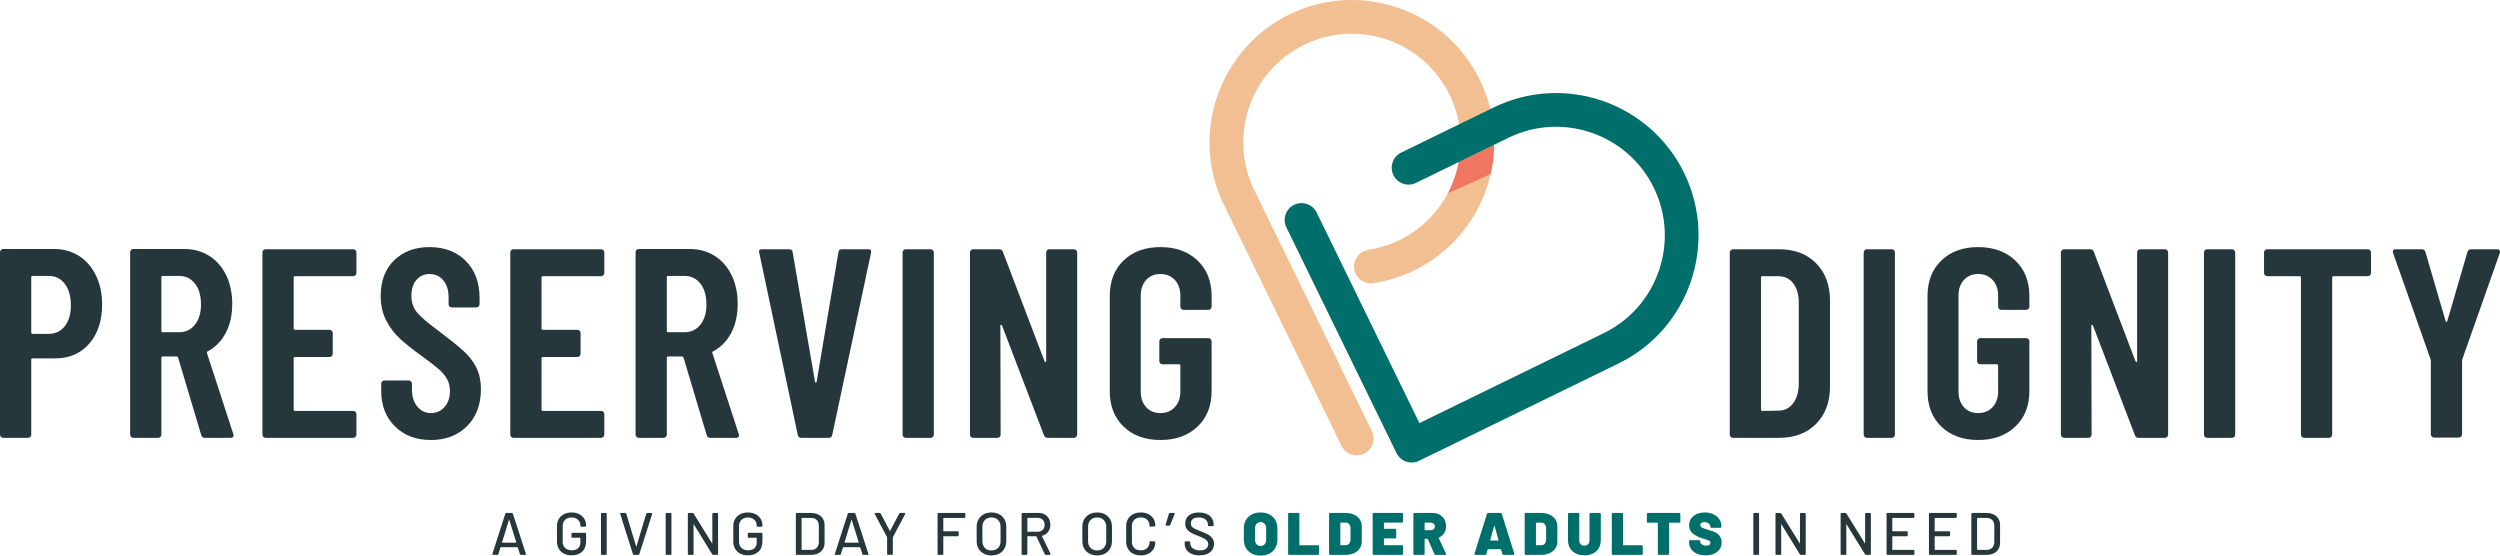 <?xml version="1.0" encoding="UTF-8"?>
<svg id="Layer_1" data-name="Layer 1" xmlns="http://www.w3.org/2000/svg" viewBox="0 0 475.777 105.733">
  <defs>
    <style>
      .cls-1 {
        fill: #f2bf93;
      }

      .cls-2 {
        fill: #26373c;
      }

      .cls-3 {
        fill: #006e6a;
      }

      .cls-4 {
        fill: #ed2e32;
        opacity: .5;
      }
    </style>
  </defs>
  <g>
    <path class="cls-2" d="M98.942,105.461l-.399-1.277c-.016-.03-.034-.045-.057-.045h-3.18c-.022,0-.042.016-.057.045l-.399,1.277c-.031.091-.096.136-.194.136h-.81c-.129,0-.174-.065-.136-.194l2.461-7.645c.031-.091.095-.137.194-.137h1.048c.099,0,.163.046.194.137l2.484,7.645c.007.016.011.038.011.069,0,.083-.049.125-.147.125h-.821c-.099,0-.163-.045-.194-.136ZM95.592,103.272h2.609c.045,0,.061-.022.045-.068l-1.321-4.251c-.007-.031-.019-.045-.034-.045-.015,0-.027.015-.034.045l-1.31,4.251c-.007.045.007.068.045.068Z"/>
    <path class="cls-2" d="M107.322,105.363c-.421-.216-.748-.524-.979-.923-.232-.399-.348-.857-.348-1.373v-2.917c0-.524.116-.983.348-1.379.231-.394.558-.7.979-.917.422-.216.906-.325,1.453-.325s1.029.107,1.447.319c.417.213.742.507.974.883.232.376.348.8.348,1.271v.068c0,.054-.015.096-.045.125-.031.031-.072.046-.125.046h-.752c-.054,0-.096-.012-.125-.034-.031-.023-.045-.049-.045-.08v-.103c0-.455-.154-.826-.462-1.111s-.712-.427-1.214-.427c-.509,0-.917.148-1.225.445-.308.296-.461.691-.461,1.184v2.986c0,.494.159.888.478,1.185.319.296.736.444,1.253.444.502,0,.899-.131,1.191-.393.293-.261.44-.621.44-1.077v-.866c0-.038-.019-.057-.057-.057h-1.47c-.053,0-.096-.016-.125-.046-.031-.03-.045-.071-.045-.125v-.593c0-.053.015-.095.045-.125.03-.03.072-.045.125-.045h2.45c.053,0,.095.016.125.045.031.031.045.072.045.125v1.39c0,.874-.249,1.547-.746,2.017-.497.471-1.171.707-2.022.707-.547,0-1.031-.108-1.453-.325Z"/>
    <path class="cls-2" d="M114.416,105.552c-.031-.031-.045-.072-.045-.125v-7.634c0-.053.015-.096.045-.125.031-.031.072-.046.125-.046h.752c.053,0,.096.016.125.046.031.03.046.072.046.125v7.634c0,.053-.016.095-.046.125-.03.031-.072.045-.125.045h-.752c-.053,0-.095-.015-.125-.045Z"/>
    <path class="cls-2" d="M120.455,105.461l-2.416-7.646c-.008-.015-.012-.038-.012-.068,0-.083.053-.126.159-.126h.81c.045,0,.087.014.125.04.038.027.06.063.069.108l1.868,6.21c.007.031.019.045.034.045.015,0,.026-.015.034-.045l1.857-6.21c.007-.045.03-.082.068-.108.038-.026.08-.04.125-.04h.786c.137,0,.186.065.148.194l-2.439,7.646c-.03.091-.095.136-.193.136h-.833c-.098,0-.163-.045-.193-.136Z"/>
    <path class="cls-2" d="M126.733,105.552c-.031-.031-.045-.072-.045-.125v-7.634c0-.053.015-.096.045-.125.031-.031.072-.046.125-.046h.752c.053,0,.096.016.125.046.031.03.046.072.046.125v7.634c0,.053-.016.095-.046.125-.03.031-.072.045-.125.045h-.752c-.053,0-.095-.015-.125-.045Z"/>
    <path class="cls-2" d="M130.949,105.552c-.031-.031-.046-.072-.046-.125v-7.634c0-.053.016-.096.046-.125.03-.031.071-.046.125-.046h.729c.091,0,.159.038.205.114l3.487,5.641c.016.022.031.032.046.029.015-.004.022-.021.022-.052v-5.56c0-.053.015-.096.045-.125.031-.031.072-.046.125-.046h.752c.054,0,.096.016.126.046.03.03.045.072.045.125v7.634c0,.053-.016.095-.045.125-.031.031-.072.045-.126.045h-.74c-.092,0-.159-.038-.205-.114l-3.488-5.674c-.015-.023-.03-.032-.045-.029-.015.004-.022.021-.022.051l.011,5.595c0,.053-.015.095-.045.125s-.072.045-.125.045h-.752c-.054,0-.096-.015-.125-.045Z"/>
    <path class="cls-2" d="M140.879,105.363c-.421-.216-.748-.524-.979-.923-.232-.399-.348-.857-.348-1.373v-2.917c0-.524.116-.983.348-1.379.231-.394.558-.7.979-.917.422-.216.906-.325,1.453-.325s1.029.107,1.447.319c.417.213.742.507.974.883.232.376.348.8.348,1.271v.068c0,.054-.015.096-.045.125-.031.031-.072.046-.125.046h-.752c-.054,0-.096-.012-.125-.034-.031-.023-.045-.049-.045-.08v-.103c0-.455-.154-.826-.462-1.111s-.712-.427-1.214-.427c-.509,0-.917.148-1.225.445-.308.296-.461.691-.461,1.184v2.986c0,.494.159.888.478,1.185.319.296.736.444,1.253.444.502,0,.899-.131,1.191-.393.293-.261.44-.621.44-1.077v-.866c0-.038-.019-.057-.057-.057h-1.47c-.053,0-.096-.016-.125-.046-.031-.03-.045-.071-.045-.125v-.593c0-.053.015-.095.045-.125.03-.03.072-.045.125-.045h2.45c.053,0,.095.016.125.045.031.031.045.072.045.125v1.39c0,.874-.249,1.547-.746,2.017-.497.471-1.171.707-2.022.707-.547,0-1.031-.108-1.453-.325Z"/>
    <path class="cls-2" d="M151.504,105.552c-.031-.031-.045-.072-.045-.125v-7.634c0-.053.015-.096.045-.125.031-.031.072-.046.125-.046h2.7c.79,0,1.421.208,1.892.621.471.414.707.967.707,1.658v3.418c0,.692-.236,1.244-.707,1.658-.471.414-1.102.621-1.892.621h-2.7c-.053,0-.095-.015-.125-.045ZM152.61,104.651h1.766c.44,0,.792-.134,1.053-.404.262-.27.397-.632.404-1.089v-3.099c0-.455-.131-.819-.392-1.088-.262-.27-.618-.405-1.065-.405h-1.766c-.038,0-.057.019-.057.057v5.971c0,.038.019.057.057.057Z"/>
    <path class="cls-2" d="M164.118,105.461l-.4-1.277c-.015-.03-.033-.045-.057-.045h-3.179c-.023,0-.042.016-.057.045l-.399,1.277c-.031.091-.095.136-.194.136h-.809c-.13,0-.175-.065-.137-.194l2.462-7.645c.03-.091.095-.137.193-.137h1.049c.098,0,.163.046.194.137l2.484,7.645c.007.016.011.038.011.069,0,.083-.049.125-.148.125h-.821c-.098,0-.163-.045-.193-.136ZM160.768,103.272h2.609c.045,0,.06-.022.045-.068l-1.321-4.251c-.008-.031-.019-.045-.034-.045-.016,0-.027.015-.034.045l-1.31,4.251c-.008.045.007.068.045.068Z"/>
    <path class="cls-2" d="M168.87,105.54c-.031-.031-.045-.072-.045-.126v-3.144c0-.015-.008-.038-.023-.069l-2.325-4.375c-.015-.046-.022-.072-.022-.08,0-.083.049-.126.147-.126h.81c.098,0,.167.043.205.126l1.72,3.27c.023.031.046.031.069,0l1.721-3.27c.045-.083.114-.126.205-.126h.821c.091,0,.136.038.136.114l-.023.092-2.324,4.375c-.016.031-.023.054-.023.069v3.144c0,.054-.015.096-.045.126-.031.03-.072.045-.125.045h-.752c-.054,0-.096-.016-.125-.045Z"/>
    <path class="cls-2" d="M183.671,98.521c-.031.031-.072.045-.125.045h-3.966c-.038,0-.057.019-.057.057v2.427c0,.038.019.057.057.057h2.701c.053,0,.095.015.125.045s.045.072.045.125v.604c0,.054-.015.096-.045.125-.031.031-.072.045-.125.045h-2.701c-.038,0-.057.019-.057.057v3.316c0,.053-.015.095-.045.125s-.072.045-.125.045h-.752c-.054,0-.096-.015-.125-.045-.031-.031-.046-.072-.046-.125v-7.634c0-.053.016-.096.046-.125.03-.031.071-.046.125-.046h4.945c.053,0,.095.016.125.046.03.03.045.072.045.125v.604c0,.053-.016.096-.045.125Z"/>
    <path class="cls-2" d="M187.214,105.358c-.426-.228-.756-.549-.991-.963-.236-.414-.353-.891-.353-1.431v-2.711c0-.54.118-1.014.353-1.424s.566-.73.991-.957c.426-.228.915-.342,1.471-.342.562,0,1.055.114,1.481.342.426.227.756.547.991.957s.353.885.353,1.424v2.711c0,.54-.118,1.016-.353,1.431-.236.414-.566.734-.991.963s-.919.342-1.481.342c-.555,0-1.045-.114-1.471-.342ZM189.937,104.276c.319-.319.478-.741.478-1.265v-2.769c0-.532-.159-.959-.478-1.282-.319-.323-.736-.484-1.253-.484s-.933.161-1.248.484c-.315.324-.473.75-.473,1.282v2.769c0,.524.158.946.473,1.265s.731.478,1.248.478.934-.159,1.253-.478Z"/>
    <path class="cls-2" d="M198.825,105.472l-1.573-3.373c-.016-.031-.038-.046-.069-.046h-1.607c-.038,0-.057.019-.057.057v3.316c0,.053-.015.095-.045.125s-.072.045-.125.045h-.752c-.054,0-.096-.015-.125-.045-.031-.031-.046-.072-.046-.125v-7.646c0-.053.016-.095.046-.125.03-.03.071-.045.125-.045h3.008c.455,0,.856.096,1.202.285.346.19.614.456.803.797.19.342.286.737.286,1.185,0,.525-.141.971-.422,1.339-.281.369-.661.618-1.14.746-.031.016-.042.038-.034.069l1.618,3.361.023.091c0,.076-.05.114-.148.114h-.775c-.091,0-.156-.042-.193-.125ZM195.521,98.612v2.53c0,.038.019.057.057.057h1.892c.395,0,.716-.121.963-.364.247-.243.37-.558.37-.946,0-.402-.121-.725-.364-.969-.244-.243-.567-.364-.969-.364h-1.892c-.038,0-.057.019-.057.057Z"/>
    <path class="cls-2" d="M207.325,105.358c-.426-.228-.756-.549-.991-.963-.236-.414-.353-.891-.353-1.431v-2.711c0-.54.118-1.014.353-1.424s.566-.73.991-.957c.426-.228.915-.342,1.471-.342.562,0,1.055.114,1.481.342.426.227.756.547.991.957s.353.885.353,1.424v2.711c0,.54-.118,1.016-.353,1.431-.236.414-.566.734-.991.963s-.919.342-1.481.342c-.555,0-1.045-.114-1.471-.342ZM210.048,104.276c.319-.319.478-.741.478-1.265v-2.769c0-.532-.159-.959-.478-1.282-.319-.323-.736-.484-1.253-.484s-.933.161-1.248.484c-.315.324-.473.75-.473,1.282v2.769c0,.524.158.946.473,1.265s.731.478,1.248.478.934-.159,1.253-.478Z"/>
    <path class="cls-2" d="M215.648,105.374c-.421-.216-.748-.524-.979-.923-.232-.399-.348-.856-.348-1.373v-2.951c0-.516.116-.971.348-1.362.231-.39.558-.695.979-.912.422-.216.906-.325,1.453-.325s1.029.105,1.447.313c.417.209.742.504.974.883.232.38.348.821.348,1.322,0,.076-.057.121-.171.136l-.752.045h-.045c-.038,0-.069-.007-.092-.022-.022-.016-.033-.031-.033-.045v-.069c0-.486-.152-.877-.456-1.174-.304-.296-.71-.444-1.219-.444s-.917.148-1.225.444c-.308.297-.461.688-.461,1.174v3.031c0,.486.153.877.461,1.173.308.297.716.444,1.225.444s.915-.147,1.219-.444c.304-.296.456-.687.456-1.173,0-.046.015-.081.045-.103.03-.023.071-.031.125-.023l.752.045c.114.016.171.034.171.057v.057c0,.502-.116.944-.348,1.328s-.556.682-.974.895c-.418.212-.9.319-1.447.319s-1.031-.108-1.453-.325Z"/>
    <path class="cls-2" d="M223.545,97.672c.027.034.029.082.006.142l-.843,2.085c-.038.091-.107.136-.205.136h-.525c-.06,0-.104-.017-.131-.051s-.032-.082-.017-.142l.627-2.074c.007-.045.03-.082.068-.108.038-.026.08-.04.125-.04h.764c.06,0,.104.018.131.052Z"/>
    <path class="cls-2" d="M226.787,105.414c-.426-.182-.754-.44-.986-.774-.232-.335-.348-.725-.348-1.174v-.274c0-.053.015-.095.045-.125s.072-.045.125-.045h.73c.053,0,.095.015.125.045s.045.072.045.125v.217c0,.387.167.707.502.957.334.25.779.376,1.333.376.524,0,.919-.109,1.185-.33.265-.22.399-.509.399-.866,0-.236-.069-.437-.206-.604-.136-.167-.336-.321-.598-.462-.261-.14-.644-.309-1.145-.507-.555-.212-.993-.406-1.316-.58-.323-.175-.591-.404-.803-.69-.213-.285-.319-.644-.319-1.077,0-.653.234-1.166.7-1.538.467-.372,1.1-.558,1.897-.558.563,0,1.056.096,1.482.285.426.19.754.456.986.797.232.342.348.737.348,1.185v.172c0,.053-.016.095-.046.125-.03.031-.072.045-.125.045h-.74c-.054,0-.096-.013-.126-.04-.03-.027-.045-.063-.045-.108v-.136c0-.395-.158-.723-.473-.986s-.75-.393-1.305-.393c-.471,0-.835.096-1.093.29-.259.194-.388.473-.388.838,0,.25.064.455.194.615.129.159.321.302.575.427.255.125.644.287,1.168.484.539.213.976.409,1.31.587.334.179.611.414.832.707.22.292.33.655.33,1.088s-.11.813-.33,1.14c-.221.326-.54.581-.957.763-.418.183-.908.274-1.47.274-.57,0-1.067-.091-1.493-.274Z"/>
    <path class="cls-3" d="M238.232,105.352c-.482-.255-.856-.612-1.122-1.071-.266-.46-.399-.993-.399-1.601v-2.142c0-.593.133-1.116.399-1.573.266-.455.64-.809,1.122-1.059.482-.251,1.039-.376,1.67-.376.638,0,1.198.125,1.68.376.482.25.857.604,1.122,1.059.266.456.399.98.399,1.573v2.142c0,.608-.133,1.141-.399,1.601-.265.459-.64.816-1.122,1.071-.482.254-1.042.381-1.68.381-.631,0-1.188-.127-1.67-.381ZM240.671,103.586c.194-.209.29-.488.29-.837v-2.233c0-.35-.096-.629-.29-.838-.194-.209-.45-.313-.769-.313-.312,0-.565.105-.759.313-.194.21-.29.489-.29.838v2.233c0,.35.096.629.29.837.194.21.447.313.759.313.319,0,.575-.104.769-.313Z"/>
    <path class="cls-3" d="M245.143,105.381v-7.543c0-.145.072-.217.216-.217h1.71c.144,0,.216.072.216.217v5.834c0,.061.031.092.091.092h3.441c.145,0,.217.072.217.216v1.402c0,.144-.072.216-.217.216h-5.458c-.144,0-.216-.072-.216-.216Z"/>
    <path class="cls-3" d="M252.936,105.381v-7.543c0-.145.072-.217.217-.217h2.883c.615,0,1.16.107,1.635.319.475.213.841.513,1.1.9.258.388.388.835.388,1.345v2.849c0,.509-.13.957-.388,1.345-.259.388-.625.688-1.1.9s-1.02.319-1.635.319h-2.883c-.145,0-.217-.072-.217-.216ZM255.17,103.763h.946c.258,0,.471-.101.638-.302s.254-.465.262-.792v-2.12c0-.326-.084-.59-.251-.792-.167-.201-.388-.301-.66-.301h-.935c-.061,0-.091.031-.091.091v4.125c0,.061.03.092.091.092Z"/>
    <path class="cls-3" d="M266.793,99.456h-3.327c-.061,0-.091.031-.091.091v1.002c0,.061.03.092.091.092h2.028c.145,0,.217.072.217.216v1.39c0,.145-.072.217-.217.217h-2.028c-.061,0-.091.031-.091.091v1.116c0,.061.03.092.091.092h3.327c.145,0,.216.072.216.216v1.402c0,.144-.071.216-.216.216h-5.344c-.145,0-.217-.072-.217-.216v-7.543c0-.145.072-.217.217-.217h5.344c.145,0,.216.072.216.217v1.401c0,.145-.071.217-.216.217Z"/>
    <path class="cls-3" d="M272.968,105.437l-1.231-2.837c-.016-.045-.054-.068-.114-.068h-.411c-.06,0-.091.03-.091.091v2.758c0,.144-.072.216-.216.216h-1.71c-.144,0-.216-.072-.216-.216v-7.543c0-.145.072-.217.216-.217h3.408c.516,0,.97.107,1.361.319.391.213.695.512.912.895.216.384.325.826.325,1.328,0,.493-.12.926-.359,1.298-.239.373-.571.65-.997.832-.053.023-.069.061-.045.114l1.39,2.94c.015.03.023.068.023.114,0,.091-.061.136-.183.136h-1.812c-.121,0-.205-.053-.25-.159ZM271.122,99.546v1.265c0,.061.031.091.091.091h1.038c.243,0,.44-.066.593-.199.151-.133.227-.305.227-.518,0-.22-.076-.397-.227-.529-.152-.133-.35-.199-.593-.199h-1.038c-.06,0-.091.031-.091.091Z"/>
    <path class="cls-3" d="M285.912,105.414l-.228-.82c-.015-.054-.049-.08-.102-.08h-2.37c-.054,0-.087.026-.102.08l-.228.82c-.032.122-.111.183-.239.183h-1.846c-.076,0-.132-.023-.166-.069-.033-.045-.04-.106-.017-.182l2.37-7.543c.038-.121.118-.183.239-.183h2.347c.121,0,.201.061.24.183l2.369,7.543c.007.022.012.049.012.08,0,.114-.065.171-.194.171h-1.846c-.129,0-.209-.06-.239-.183ZM283.611,102.794c0,.054.027.08.08.08h1.413c.03,0,.053-.009.068-.029.016-.019.019-.044.012-.073l-.73-2.633c-.007-.038-.024-.057-.051-.057s-.047.019-.063.057l-.729,2.633v.022Z"/>
    <path class="cls-3" d="M290.162,105.381v-7.543c0-.145.072-.217.217-.217h2.883c.615,0,1.16.107,1.635.319.475.213.841.513,1.1.9.258.388.387.835.387,1.345v2.849c0,.509-.129.957-.387,1.345-.259.388-.625.688-1.1.9s-1.02.319-1.635.319h-2.883c-.145,0-.217-.072-.217-.216ZM292.396,103.763h.946c.258,0,.47-.101.638-.302.167-.201.254-.465.261-.792v-2.12c0-.326-.083-.59-.25-.792-.167-.201-.388-.301-.661-.301h-.934c-.061,0-.092.031-.092.091v4.125c0,.061.031.092.092.092Z"/>
    <path class="cls-3" d="M299.899,105.335c-.475-.235-.842-.569-1.1-1.002-.259-.433-.388-.935-.388-1.504v-4.991c0-.145.072-.217.217-.217h1.709c.144,0,.216.072.216.217v4.991c0,.312.089.56.268.746.178.186.416.279.712.279.288,0,.522-.095.701-.285.178-.19.267-.437.267-.741v-4.991c0-.145.072-.217.217-.217h1.709c.145,0,.217.072.217.217v4.991c0,.569-.13,1.071-.388,1.504-.259.433-.623.768-1.094,1.002-.471.236-1.014.353-1.629.353s-1.16-.118-1.635-.353Z"/>
    <path class="cls-3" d="M306.741,105.381v-7.543c0-.145.072-.217.217-.217h1.709c.144,0,.216.072.216.217v5.834c0,.061.031.092.092.092h3.441c.144,0,.216.072.216.216v1.402c0,.144-.072.216-.216.216h-5.458c-.145,0-.217-.072-.217-.216Z"/>
    <path class="cls-3" d="M319.788,97.837v1.413c0,.144-.072.216-.216.216h-1.835c-.06,0-.091.031-.091.091v5.823c0,.144-.072.216-.216.216h-1.71c-.144,0-.216-.072-.216-.216v-5.823c0-.06-.031-.091-.091-.091h-1.778c-.145,0-.217-.072-.217-.216v-1.413c0-.145.072-.217.217-.217h5.936c.144,0,.216.072.216.217Z"/>
    <path class="cls-3" d="M322.932,105.374c-.471-.209-.835-.506-1.094-.894-.258-.388-.388-.835-.388-1.345v-.114c0-.145.072-.217.217-.217h1.675c.145,0,.217.039.217.114v.125c0,.206.109.392.33.559s.498.25.832.25c.281,0,.482-.058.604-.177.121-.117.183-.249.183-.392,0-.168-.076-.293-.228-.376s-.429-.186-.832-.308l-.33-.091c-.752-.228-1.383-.531-1.892-.912s-.763-.93-.763-1.652c0-.478.129-.902.388-1.27.258-.368.613-.651,1.065-.848.453-.198.96-.297,1.522-.297.593,0,1.129.11,1.613.33.482.221.861.532,1.139.935s.416.862.416,1.379v.057c0,.145-.072.217-.216.217h-1.676c-.145,0-.216-.031-.216-.091v-.092c0-.228-.103-.435-.308-.62-.205-.186-.482-.28-.832-.28-.243,0-.435.05-.576.148-.14.099-.21.236-.21.411,0,.136.051.252.154.347.103.096.26.186.473.274.212.088.539.199.98.337.06.022.328.104.803.245s.872.395,1.191.763c.319.369.478.815.478,1.339,0,.494-.129.927-.388,1.299-.258.372-.62.659-1.088.861s-1.005.301-1.613.301c-.615,0-1.158-.104-1.629-.313Z"/>
    <path class="cls-2" d="M333.723,105.552c-.031-.031-.045-.072-.045-.125v-7.634c0-.053.015-.096.045-.125.03-.031.072-.046.125-.046h.752c.053,0,.095.016.125.046.031.03.045.072.045.125v7.634c0,.053-.015.095-.045.125s-.072.045-.125.045h-.752c-.053,0-.096-.015-.125-.045Z"/>
    <path class="cls-2" d="M337.939,105.552c-.031-.031-.045-.072-.045-.125v-7.634c0-.053.015-.096.045-.125.03-.031.072-.046.125-.046h.729c.092,0,.159.038.206.114l3.487,5.641c.015.022.03.032.045.029.015-.004.022-.021.022-.052v-5.56c0-.053.016-.096.046-.125.03-.031.071-.046.125-.046h.752c.053,0,.095.016.125.046.031.03.045.072.045.125v7.634c0,.053-.015.095-.045.125s-.072.045-.125.045h-.741c-.091,0-.159-.038-.205-.114l-3.487-5.674c-.016-.023-.031-.032-.045-.029-.016.004-.023.021-.023.051l.011,5.595c0,.053-.015.095-.045.125s-.072.045-.125.045h-.752c-.053,0-.096-.015-.125-.045Z"/>
    <path class="cls-2" d="M350.336,105.552c-.031-.031-.045-.072-.045-.125v-7.634c0-.053.015-.096.045-.125.03-.031.072-.046.125-.046h.729c.092,0,.159.038.206.114l3.487,5.641c.015.022.03.032.045.029.015-.004.022-.021.022-.052v-5.56c0-.053.016-.096.046-.125.03-.031.071-.046.125-.046h.752c.053,0,.095.016.125.046.031.03.045.072.045.125v7.634c0,.053-.015.095-.045.125s-.072.045-.125.045h-.741c-.091,0-.159-.038-.205-.114l-3.487-5.674c-.016-.023-.031-.032-.045-.029-.016.004-.023.021-.023.051l.011,5.595c0,.053-.015.095-.045.125s-.072.045-.125.045h-.752c-.053,0-.096-.015-.125-.045Z"/>
    <path class="cls-2" d="M364.283,98.521c-.03.031-.072.045-.125.045h-3.976c-.038,0-.057.019-.057.057v2.427c0,.038.019.057.057.057h2.711c.053,0,.096.015.125.045.031.031.046.072.046.125v.604c0,.054-.016.096-.046.125-.03.031-.072.045-.125.045h-2.711c-.038,0-.057.019-.057.057v2.484c0,.038.019.057.057.057h3.976c.053,0,.096.016.125.045.031.031.046.072.046.125v.605c0,.053-.016.095-.046.125-.03.031-.072.045-.125.045h-4.956c-.053,0-.096-.015-.125-.045-.031-.031-.045-.072-.045-.125v-7.634c0-.053.015-.096.045-.125.03-.031.072-.046.125-.046h4.956c.053,0,.096.016.125.046.031.03.046.072.046.125v.604c0,.053-.016.096-.046.125Z"/>
    <path class="cls-2" d="M372.35,98.521c-.03.031-.072.045-.125.045h-3.976c-.038,0-.057.019-.057.057v2.427c0,.038.019.057.057.057h2.711c.053,0,.096.015.125.045.031.031.046.072.046.125v.604c0,.054-.016.096-.046.125-.03.031-.072.045-.125.045h-2.711c-.038,0-.057.019-.057.057v2.484c0,.038.019.057.057.057h3.976c.053,0,.096.016.125.045.031.031.046.072.046.125v.605c0,.053-.016.095-.046.125-.03.031-.072.045-.125.045h-4.956c-.053,0-.096-.015-.125-.045-.031-.031-.045-.072-.045-.125v-7.634c0-.053.015-.096.045-.125.03-.031.072-.046.125-.046h4.956c.053,0,.096.016.125.046.031.03.046.072.046.125v.604c0,.053-.016.096-.046.125Z"/>
    <path class="cls-2" d="M375.211,105.552c-.031-.031-.045-.072-.045-.125v-7.634c0-.053.015-.096.045-.125.03-.031.072-.046.125-.046h2.7c.79,0,1.421.208,1.892.621.471.414.707.967.707,1.658v3.418c0,.692-.236,1.244-.707,1.658-.471.414-1.102.621-1.892.621h-2.7c-.053,0-.096-.015-.125-.045ZM376.316,104.651h1.766c.44,0,.792-.134,1.054-.404s.397-.632.404-1.089v-3.099c0-.455-.131-.819-.393-1.088-.261-.27-.617-.405-1.065-.405h-1.766c-.038,0-.057.019-.057.057v5.971c0,.038.019.057.057.057Z"/>
  </g>
  <g>
    <path class="cls-2" d="M15.049,48.716c1.384.889,2.462,2.136,3.231,3.743s1.154,3.436,1.154,5.486c0,3.077-.812,5.555-2.435,7.435-1.625,1.881-3.769,2.821-6.435,2.821h-4.358c-.172,0-.257.085-.257.256v14.254c0,.172-.06.317-.179.436-.121.121-.265.18-.436.18H.615c-.171,0-.316-.059-.436-.18-.12-.119-.179-.264-.179-.436v-34.713c0-.171.059-.315.179-.436.12-.12.265-.179.436-.179h9.64c1.812,0,3.41.444,4.794,1.333ZM12.332,62.073c.769-.975,1.154-2.299,1.154-3.974,0-1.709-.385-3.067-1.154-4.076-.77-1.008-1.787-1.512-3.051-1.512h-3.077c-.172,0-.257.086-.257.257v10.511c0,.172.085.257.257.257h3.077c1.264,0,2.281-.488,3.051-1.461Z"/>
    <path class="cls-2" d="M38.301,82.814l-4.409-14.767c-.069-.136-.154-.205-.257-.205h-2.666c-.172,0-.256.085-.256.256v14.613c0,.172-.06.317-.18.436-.121.121-.265.18-.436.18h-4.717c-.172,0-.316-.059-.436-.18-.121-.119-.18-.264-.18-.436v-34.713c0-.171.059-.315.18-.436.12-.12.264-.179.436-.179h9.639c1.812,0,3.411.436,4.795,1.307s2.461,2.102,3.23,3.692c.77,1.589,1.154,3.41,1.154,5.461,0,2.12-.41,3.957-1.231,5.512-.82,1.556-1.966,2.726-3.436,3.513-.136.034-.188.137-.153.308l5.025,15.434c.033.069.051.154.051.256,0,.308-.188.462-.564.462h-4.923c-.342,0-.564-.171-.667-.513ZM30.713,52.767v10.203c0,.172.084.257.256.257h3.128c1.231,0,2.23-.478,3-1.435.769-.957,1.154-2.238,1.154-3.846,0-1.674-.385-2.999-1.154-3.973-.77-.975-1.769-1.461-3-1.461h-3.128c-.172,0-.256.086-.256.257Z"/>
    <path class="cls-2" d="M67.656,52.382c-.121.12-.265.179-.436.179h-11.075c-.172,0-.256.086-.256.257v9.691c0,.172.084.256.256.256h6.563c.171,0,.315.06.436.18.12.12.179.265.179.436v3.948c0,.172-.059.316-.179.436-.121.12-.265.179-.436.179h-6.563c-.172,0-.256.086-.256.257v9.742c0,.172.084.256.256.256h11.075c.171,0,.315.06.436.18.12.121.18.265.18.436v3.896c0,.172-.06.317-.18.436-.121.121-.265.18-.436.18h-16.664c-.172,0-.316-.059-.436-.18-.121-.119-.18-.264-.18-.436v-34.662c0-.171.059-.315.18-.436.12-.119.264-.179.436-.179h16.664c.171,0,.315.06.436.179.12.121.18.265.18.436v3.897c0,.172-.06.316-.18.436Z"/>
    <path class="cls-2" d="M75.168,81.147c-1.743-1.726-2.615-3.957-2.615-6.691v-1.435c0-.172.059-.316.179-.437.12-.119.264-.179.436-.179h4.615c.171,0,.315.06.436.179.12.121.179.265.179.437v1.128c0,1.333.341,2.41,1.026,3.231.683.82,1.538,1.231,2.564,1.231,1.059,0,1.931-.385,2.615-1.154.683-.77,1.026-1.786,1.026-3.052,0-.854-.188-1.614-.564-2.281-.376-.667-.898-1.29-1.564-1.871s-1.752-1.419-3.256-2.513c-1.71-1.231-3.085-2.324-4.127-3.282-1.043-.957-1.915-2.11-2.615-3.461-.701-1.35-1.052-2.914-1.052-4.692,0-2.837.854-5.093,2.564-6.768,1.709-1.675,3.948-2.513,6.717-2.513,2.871,0,5.178.881,6.922,2.641,1.743,1.761,2.615,4.094,2.615,6.999v1.231c0,.172-.06.316-.18.436-.121.121-.265.18-.436.18h-4.666c-.172,0-.316-.059-.436-.18-.12-.12-.179-.264-.179-.436v-1.333c0-1.333-.334-2.401-1.001-3.205-.667-.802-1.547-1.205-2.64-1.205-.992,0-1.813.368-2.462,1.103-.649.735-.974,1.752-.974,3.051,0,1.231.35,2.274,1.051,3.128.7.855,2.077,2.034,4.128,3.538,2.085,1.574,3.657,2.838,4.717,3.794,1.059.958,1.88,2.018,2.461,3.18.58,1.162.872,2.546.872,4.153,0,2.905-.88,5.238-2.641,6.999s-4.06,2.64-6.896,2.64c-2.803,0-5.076-.862-6.819-2.589Z"/>
    <path class="cls-2" d="M114.829,52.382c-.121.12-.265.179-.437.179h-11.075c-.172,0-.257.086-.257.257v9.691c0,.172.085.256.257.256h6.562c.171,0,.316.06.436.18s.18.265.18.436v3.948c0,.172-.06.316-.18.436s-.265.179-.436.179h-6.562c-.172,0-.257.086-.257.257v9.742c0,.172.085.256.257.256h11.075c.172,0,.316.06.437.18.119.121.179.265.179.436v3.896c0,.172-.06.317-.179.436-.121.121-.265.18-.437.18h-16.664c-.172,0-.316-.059-.436-.18-.12-.119-.179-.264-.179-.436v-34.662c0-.171.059-.315.179-.436.12-.119.264-.179.436-.179h16.664c.172,0,.316.06.437.179.119.121.179.265.179.436v3.897c0,.172-.06.316-.179.436Z"/>
    <path class="cls-2" d="M134.492,82.814l-4.409-14.767c-.069-.136-.154-.205-.257-.205h-2.666c-.172,0-.256.085-.256.256v14.613c0,.172-.06.317-.18.436-.121.121-.265.18-.436.18h-4.717c-.172,0-.316-.059-.436-.18-.121-.119-.18-.264-.18-.436v-34.713c0-.171.059-.315.18-.436.12-.12.264-.179.436-.179h9.639c1.812,0,3.411.436,4.795,1.307s2.461,2.102,3.23,3.692c.77,1.589,1.154,3.41,1.154,5.461,0,2.12-.41,3.957-1.231,5.512-.82,1.556-1.966,2.726-3.436,3.513-.136.034-.188.137-.153.308l5.025,15.434c.033.069.051.154.051.256,0,.308-.188.462-.564.462h-4.923c-.342,0-.564-.171-.667-.513ZM126.904,52.767v10.203c0,.172.084.257.256.257h3.128c1.231,0,2.23-.478,3-1.435.769-.957,1.154-2.238,1.154-3.846,0-1.674-.385-2.999-1.154-3.973-.77-.975-1.769-1.461-3-1.461h-3.128c-.172,0-.256.086-.256.257Z"/>
    <path class="cls-2" d="M151.824,82.763l-7.332-34.662-.052-.206c0-.307.187-.461.564-.461h5.179c.411,0,.632.188.667.564l4.256,24.663c.033.103.084.154.154.154.068,0,.119-.051.154-.154l4.153-24.663c.033-.376.256-.564.666-.564h5.025c.444,0,.616.223.513.667l-7.383,34.662c-.07.376-.291.564-.667.564h-5.23c-.376,0-.599-.187-.667-.564Z"/>
    <path class="cls-2" d="M171.949,83.147c-.12-.119-.179-.264-.179-.436v-34.662c0-.171.059-.315.179-.436.12-.119.264-.179.436-.179h4.718c.171,0,.315.06.436.179.119.121.179.265.179.436v34.662c0,.172-.06.317-.179.436-.121.121-.265.18-.436.18h-4.718c-.172,0-.316-.059-.436-.18Z"/>
    <path class="cls-2" d="M184.768,83.147c-.121-.119-.179-.264-.179-.436v-34.662c0-.171.058-.315.179-.436.12-.119.264-.179.436-.179h4.922c.376,0,.616.154.719.461l7.948,20.869c.068.103.135.154.205.154.068,0,.102-.069.102-.205v-20.665c0-.171.059-.315.18-.436.12-.119.264-.179.436-.179h4.666c.171,0,.315.06.436.179.12.121.179.265.179.436v34.662c0,.172-.059.317-.179.436-.121.121-.265.18-.436.18h-4.974c-.376,0-.615-.154-.718-.462l-7.999-20.92c-.034-.103-.095-.146-.18-.129-.085.018-.128.077-.128.18l.051,20.715c0,.172-.06.317-.179.436-.121.121-.265.18-.436.18h-4.615c-.172,0-.316-.059-.436-.18Z"/>
    <path class="cls-2" d="M213.84,81.198c-1.761-1.692-2.64-3.939-2.64-6.742v-18.152c0-2.802.879-5.051,2.64-6.742,1.761-1.692,4.094-2.539,6.999-2.539s5.256.847,7.051,2.539c1.794,1.691,2.692,3.957,2.692,6.793v2c0,.172-.06.316-.18.436-.121.12-.265.179-.436.179h-4.717c-.172,0-.316-.059-.436-.179-.121-.12-.18-.264-.18-.436v-2.102c0-1.231-.351-2.222-1.051-2.974-.701-.752-1.615-1.129-2.744-1.129s-2.034.376-2.717,1.129c-.684.752-1.026,1.743-1.026,2.974v18.254c0,1.231.341,2.223,1.026,2.974.683.753,1.589,1.129,2.717,1.129s2.043-.376,2.744-1.129c.7-.751,1.051-1.743,1.051-2.974v-4.922c0-.171-.085-.257-.256-.257h-3.128c-.172,0-.317-.059-.436-.179-.121-.12-.18-.264-.18-.436v-3.743c0-.171.059-.315.18-.436.119-.12.264-.18.436-.18h8.716c.171,0,.315.06.436.18.12.121.18.265.18.436v9.486c0,2.803-.898,5.05-2.692,6.742-1.795,1.692-4.146,2.538-7.051,2.538s-5.238-.846-6.999-2.538Z"/>
  </g>
  <g>
    <path class="cls-2" d="M329.374,83.147c-.121-.119-.18-.264-.18-.436v-34.662c0-.171.059-.315.18-.436.119-.119.264-.179.436-.179h8.767c2.939,0,5.289.889,7.05,2.666,1.761,1.778,2.641,4.153,2.641,7.127v16.305c0,2.975-.88,5.35-2.641,7.128s-4.111,2.666-7.05,2.666h-8.767c-.172,0-.317-.059-.436-.18ZM335.399,78.199l3.077-.051c1.128,0,2.042-.453,2.743-1.358.7-.906,1.068-2.11,1.103-3.615v-15.588c0-1.537-.351-2.76-1.052-3.666-.701-.906-1.65-1.359-2.846-1.359h-3.025c-.172,0-.257.086-.257.257v25.125c0,.172.085.256.257.256Z"/>
    <path class="cls-2" d="M354.857,83.147c-.121-.119-.18-.264-.18-.436v-34.662c0-.171.059-.315.18-.436.119-.119.264-.179.436-.179h4.717c.171,0,.315.06.436.179.12.121.179.265.179.436v34.662c0,.172-.059.317-.179.436-.121.121-.265.18-.436.18h-4.717c-.172,0-.317-.059-.436-.18Z"/>
    <path class="cls-2" d="M369.47,81.198c-1.761-1.692-2.641-3.939-2.641-6.742v-18.152c0-2.802.88-5.051,2.641-6.742,1.76-1.692,4.093-2.539,6.999-2.539s5.256.847,7.05,2.539c1.795,1.691,2.692,3.957,2.692,6.793v2c0,.172-.059.316-.179.436-.121.12-.265.179-.436.179h-4.717c-.172,0-.317-.059-.436-.179-.121-.12-.18-.264-.18-.436v-2.102c0-1.231-.351-2.222-1.052-2.974s-1.614-1.129-2.743-1.129-2.034.376-2.718,1.129-1.026,1.743-1.026,2.974v18.254c0,1.231.342,2.223,1.026,2.974.683.753,1.59,1.129,2.718,1.129s2.042-.376,2.743-1.129c.701-.751,1.052-1.743,1.052-2.974v-4.922c0-.171-.085-.257-.256-.257h-3.129c-.171,0-.316-.059-.436-.179s-.179-.264-.179-.436v-3.743c0-.171.059-.315.179-.436.12-.12.265-.18.436-.18h8.717c.171,0,.315.06.436.18.12.121.179.265.179.436v9.486c0,2.803-.897,5.05-2.692,6.742-1.794,1.692-4.145,2.538-7.05,2.538s-5.239-.846-6.999-2.538Z"/>
    <path class="cls-2" d="M392.389,83.147c-.121-.119-.18-.264-.18-.436v-34.662c0-.171.059-.315.18-.436.12-.119.264-.179.436-.179h4.922c.376,0,.616.154.718.461l7.948,20.869c.069.103.136.154.205.154s.103-.069.103-.205v-20.665c0-.171.059-.315.18-.436.119-.119.264-.179.436-.179h4.666c.171,0,.315.06.436.179.119.121.179.265.179.436v34.662c0,.172-.06.317-.179.436-.121.121-.265.18-.436.18h-4.974c-.376,0-.616-.154-.718-.462l-7.999-20.92c-.035-.103-.095-.146-.18-.129-.085.018-.128.077-.128.18l.051,20.715c0,.172-.06.317-.18.436-.12.121-.264.18-.436.18h-4.614c-.172,0-.316-.059-.436-.18Z"/>
    <path class="cls-2" d="M419.616,83.147c-.121-.119-.18-.264-.18-.436v-34.662c0-.171.059-.315.18-.436.119-.119.264-.179.436-.179h4.717c.171,0,.315.06.436.179.12.121.179.265.179.436v34.662c0,.172-.059.317-.179.436-.121.121-.265.18-.436.18h-4.717c-.172,0-.317-.059-.436-.18Z"/>
    <path class="cls-2" d="M451.047,47.613c.12.121.18.265.18.436v3.897c0,.172-.06.316-.18.436s-.265.179-.436.179h-6.511c-.172,0-.257.086-.257.257v29.893c0,.172-.06.317-.179.436-.121.121-.265.18-.436.18h-4.718c-.172,0-.316-.059-.436-.18-.12-.119-.179-.264-.179-.436v-29.893c0-.171-.086-.257-.257-.257h-6.153c-.172,0-.316-.059-.436-.179-.121-.12-.18-.264-.18-.436v-3.897c0-.171.059-.315.18-.436.12-.119.264-.179.436-.179h19.125c.171,0,.316.06.436.179Z"/>
    <path class="cls-2" d="M462.789,83.096c-.121-.12-.18-.264-.18-.436v-13.998l-.051-.307-7.127-20.203c-.034-.068-.051-.154-.051-.257,0-.307.187-.461.564-.461h4.922c.376,0,.616.172.718.513l3.846,13.178c.033.102.084.154.153.154s.12-.052.154-.154l3.846-13.178c.102-.341.341-.513.718-.513h4.922c.205,0,.359.06.462.179.102.121.12.3.051.539l-7.127,20.203-.051.307v13.998c0,.172-.06.316-.18.436-.12.121-.265.18-.436.18h-4.717c-.172,0-.316-.059-.436-.18Z"/>
  </g>
  <path class="cls-1" d="M259.605,86.333c-1.593.777-3.515.116-4.292-1.477l-22.387-45.875c-6.553-13.429-.959-29.685,12.469-36.238,13.428-6.553,29.684-.959,36.237,12.469,6.553,13.428.959,29.684-12.469,36.237-2.472,1.206-5.091,2.027-7.786,2.44-1.752.268-3.39-.934-3.659-2.687-.269-1.752.932-3.391,2.686-3.659,2.054-.315,4.054-.942,5.943-1.864,10.248-5.001,14.516-17.406,9.515-27.653-5.001-10.248-17.406-14.516-27.654-9.516-10.248,5.001-14.516,17.406-9.516,27.654l22.387,45.875c.777,1.593.116,3.515-1.477,4.292Z"/>
  <path class="cls-4" d="M275.547,36.754s5.563-2.402,8.148-3.663c.417-1.819.641-3.673.672-5.549l-6.762,3.299c-.384,2.062-1.08,4.057-2.058,5.914Z"/>
  <path class="cls-3" d="M308.037,69.164l-37.976,18.532c-1.593.777-3.515.116-4.292-1.477l-20.958-42.947c-.777-1.593-.116-3.515,1.477-4.292s3.515-.116,4.292,1.477l19.55,40.062,35.092-17.125c10.25-5.002,14.52-17.41,9.518-27.66-5.002-10.25-17.411-14.519-27.661-9.517l-17.606,8.591c-1.593.777-3.515.116-4.292-1.477s-.116-3.515,1.477-4.292l17.606-8.591c13.431-6.554,29.69-.96,36.244,12.471,6.554,13.431.96,29.69-12.472,36.244Z"/>
</svg>